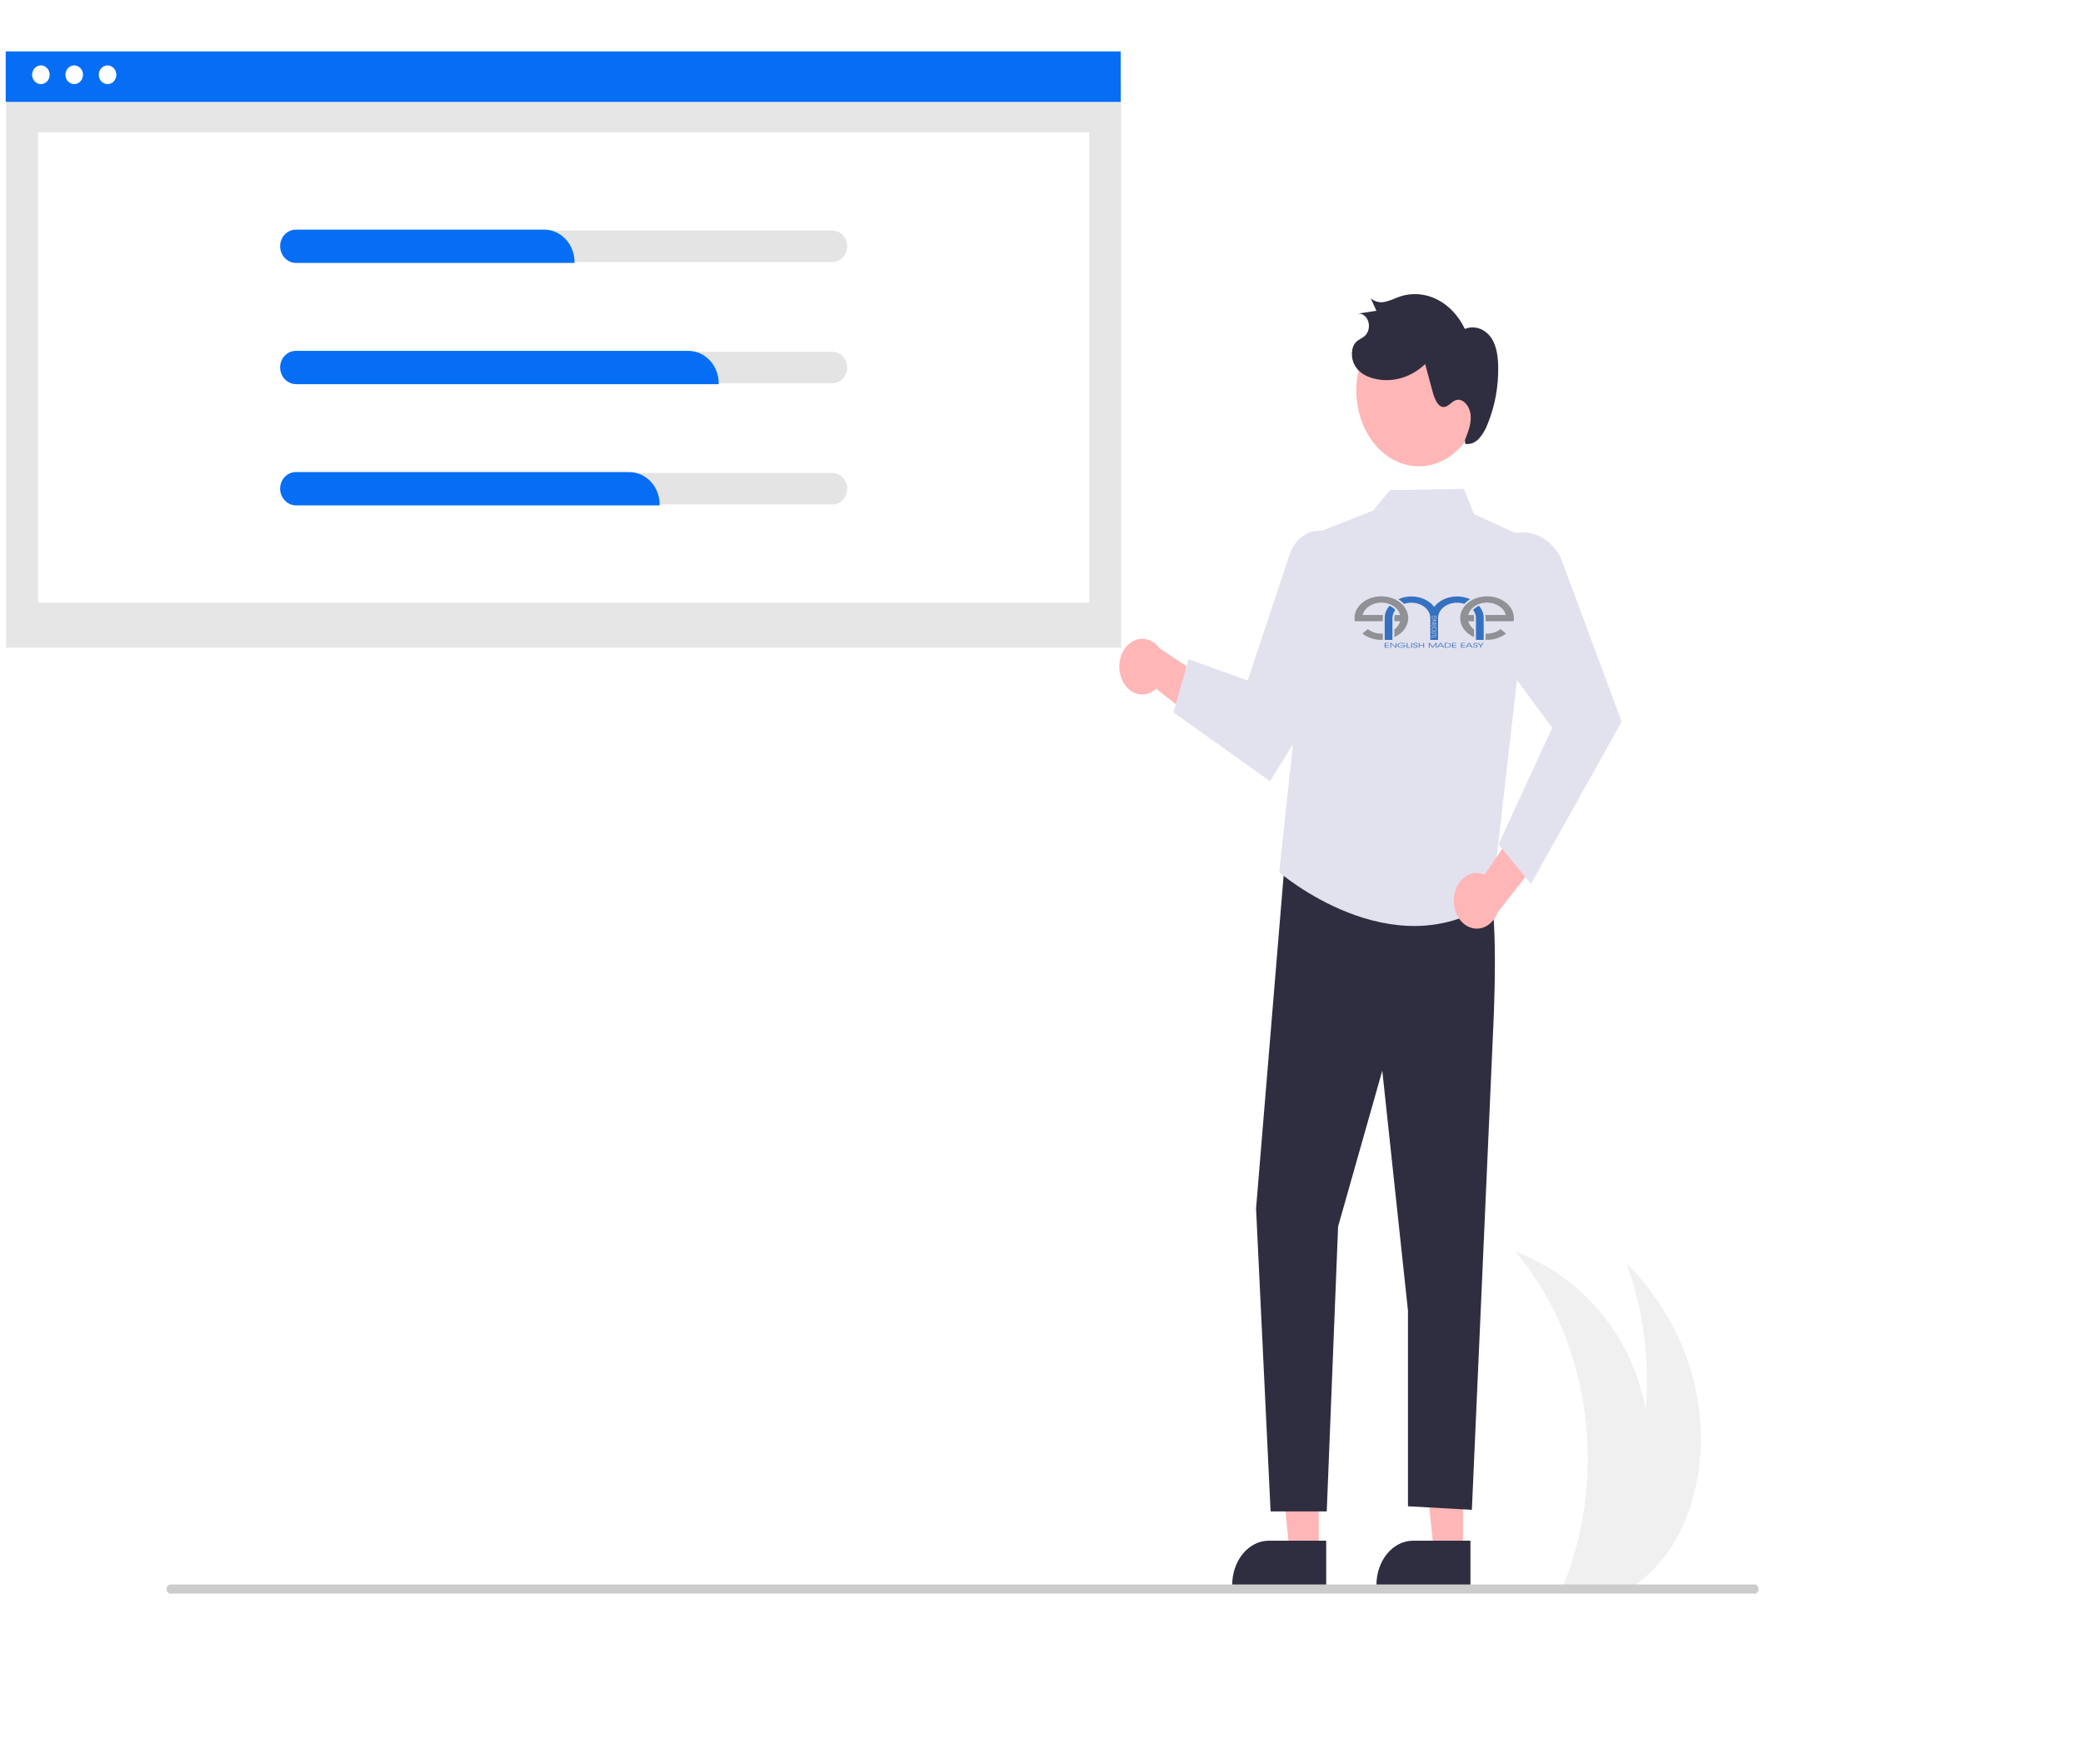 <svg width="366" height="310" viewBox="0 0 366 310" fill="none" xmlns="http://www.w3.org/2000/svg">
<rect x="0" y="0" width="366" height="310" fill="#808080" stroke="none"/>
<g clip-path="url(#clip0)">
<rect width="366" height="310" fill="white"/>
<g clip-path="url(#clip1)">
<path d="M294.05 271.199C292.422 273.854 290.404 276.124 288.097 277.895C287.606 278.272 287.102 278.627 286.59 278.956H274.53C274.674 278.606 274.814 278.251 274.95 277.895C278.69 268.345 279.862 257.616 278.303 247.218C276.744 236.819 272.532 227.273 266.259 219.922C273.548 222.647 280.286 227.96 284.693 235.494C286.834 239.163 288.357 243.307 289.174 247.689C289.903 238.926 288.745 230.083 285.814 222.022C291.733 227.849 296.341 235.828 298.098 244.81C299.854 253.797 298.58 263.77 294.05 271.199Z" fill="#F0F0F0"/>
<path d="M197 14.755H1.084V113.806H197V14.755Z" fill="#E6E6E6"/>
<path d="M191.398 23.249H6.686V105.891H191.398V23.249Z" fill="white"/>
<path d="M196.916 9.032H1V17.9H196.916V9.032Z" fill="#066EF5"/>
<path d="M7.185 14.778C8.037 14.778 8.728 14.042 8.728 13.134C8.728 12.226 8.037 11.491 7.185 11.491C6.333 11.491 5.642 12.226 5.642 13.134C5.642 14.042 6.333 14.778 7.185 14.778Z" fill="white"/>
<path d="M13.04 14.778C13.893 14.778 14.583 14.042 14.583 13.134C14.583 12.226 13.893 11.491 13.04 11.491C12.188 11.491 11.498 12.226 11.498 13.134C11.498 14.042 12.188 14.778 13.04 14.778Z" fill="white"/>
<path d="M18.896 14.778C19.748 14.778 20.439 14.042 20.439 13.134C20.439 12.226 19.748 11.491 18.896 11.491C18.044 11.491 17.354 12.226 17.354 13.134C17.354 14.042 18.044 14.778 18.896 14.778Z" fill="white"/>
<path d="M146.269 40.508H51.967C51.279 40.508 50.619 40.799 50.133 41.317C49.646 41.836 49.373 42.538 49.373 43.272C49.373 44.005 49.646 44.708 50.133 45.226C50.619 45.744 51.279 46.035 51.967 46.035H146.269C146.957 46.035 147.617 45.744 148.104 45.226C148.59 44.708 148.864 44.005 148.864 43.272C148.864 42.538 148.59 41.836 148.104 41.317C147.617 40.799 146.957 40.508 146.269 40.508V40.508Z" fill="#E4E4E4"/>
<path d="M146.269 61.806H51.967C51.279 61.806 50.619 62.097 50.133 62.615C49.646 63.134 49.373 63.837 49.373 64.57C49.373 65.303 49.646 66.006 50.133 66.524C50.619 67.042 51.279 67.334 51.967 67.334H146.269C146.957 67.333 147.616 67.041 148.102 66.523C148.588 66.005 148.861 65.302 148.861 64.57C148.861 63.837 148.588 63.135 148.102 62.617C147.616 62.098 146.957 61.807 146.269 61.806Z" fill="#E4E4E4"/>
<path d="M146.269 83.104H51.967C51.279 83.104 50.619 83.395 50.133 83.914C49.646 84.432 49.373 85.135 49.373 85.868C49.373 86.601 49.646 87.304 50.133 87.822C50.619 88.341 51.279 88.632 51.967 88.632H146.269C146.957 88.632 147.617 88.341 148.104 87.822C148.59 87.304 148.864 86.601 148.864 85.868C148.864 85.135 148.59 84.432 148.104 83.914C147.617 83.395 146.957 83.104 146.269 83.104Z" fill="#E4E4E4"/>
<path d="M100.949 46.198H52.057C51.349 46.209 50.663 45.933 50.138 45.427C49.613 44.921 49.287 44.221 49.227 43.469C49.2 43.069 49.251 42.667 49.378 42.289C49.505 41.911 49.703 41.565 49.962 41.273C50.219 40.98 50.53 40.748 50.874 40.588C51.219 40.428 51.591 40.346 51.967 40.345H95.609C97.025 40.347 98.382 40.947 99.383 42.014C100.385 43.08 100.948 44.527 100.949 46.035V46.198Z" fill="#066EF5"/>
<path d="M126.28 67.496H52.057C51.349 67.507 50.663 67.232 50.138 66.725C49.613 66.219 49.287 65.519 49.227 64.767C49.2 64.367 49.251 63.965 49.378 63.587C49.505 63.209 49.703 62.863 49.962 62.571C50.219 62.279 50.53 62.046 50.874 61.886C51.219 61.727 51.591 61.644 51.967 61.643H120.939C122.355 61.645 123.712 62.245 124.714 63.312C125.715 64.379 126.278 65.825 126.28 67.334V67.496Z" fill="#066EF5"/>
<path d="M115.903 88.794H52.057C51.349 88.805 50.663 88.53 50.138 88.023C49.613 87.517 49.287 86.818 49.227 86.066C49.2 85.665 49.251 85.263 49.378 84.885C49.505 84.507 49.703 84.161 49.962 83.869C50.219 83.577 50.53 83.344 50.874 83.184C51.219 83.025 51.591 82.942 51.967 82.942H110.563C111.979 82.943 113.336 83.543 114.337 84.61C115.339 85.677 115.902 87.123 115.903 88.632V88.794Z" fill="#066EF5"/>
<path d="M197.14 119.413C197.412 120.042 197.795 120.591 198.261 121.022C198.728 121.452 199.266 121.754 199.839 121.905C200.412 122.057 201.006 122.054 201.578 121.898C202.15 121.742 202.687 121.436 203.151 121.001L215.092 130.43L215.056 121.463L203.722 113.884C203.067 112.989 202.164 112.416 201.183 112.274C200.203 112.131 199.213 112.429 198.402 113.11C197.591 113.792 197.014 114.81 196.782 115.971C196.549 117.133 196.677 118.358 197.14 119.413L197.14 119.413Z" fill="#FFB6B6"/>
<path d="M257.063 272.722H251.94L249.502 248.805L257.064 248.806L257.063 272.722Z" fill="#FFB6B6"/>
<path d="M258.369 278.732L241.851 278.731V278.479C241.851 276.415 242.528 274.436 243.734 272.976C244.94 271.517 246.575 270.697 248.28 270.697H248.28L258.369 270.697L258.369 278.732Z" fill="#2F2E41"/>
<path d="M231.718 272.722H226.595L224.158 248.805L231.718 248.806L231.718 272.722Z" fill="#FFB6B6"/>
<path d="M233.024 278.732L216.506 278.731V278.479C216.506 276.415 217.183 274.436 218.389 272.976C219.595 271.517 221.23 270.697 222.935 270.697H222.936L233.024 270.697L233.024 278.732Z" fill="#2F2E41"/>
<path d="M225.805 150.681L220.7 212.333L223.252 265.549H233.121L235.116 215.491L242.877 188.119L247.394 230.301V264.646L258.621 265.274L262.347 181.183C262.347 181.183 263.613 157.663 261.087 154.781C258.562 151.899 225.805 150.681 225.805 150.681Z" fill="#2F2E41"/>
<path d="M269.329 95.05L259.012 90.349L257.196 85.893L244.226 86.121L241.287 89.694L231.187 93.699L224.765 153.247C224.765 153.247 244.533 170.346 262.079 158.532L269.329 95.05Z" fill="#E2E1EE"/>
<path d="M206.184 125.168L223.16 137.249L237.306 114.347V99.982C237.307 98.655 236.983 97.357 236.374 96.252C235.813 95.231 235.032 94.415 234.116 93.893C233.199 93.37 232.183 93.159 231.175 93.285C230.167 93.41 229.207 93.866 228.398 94.603C227.588 95.34 226.961 96.331 226.582 97.469L219.236 119.561L208.816 115.834L206.184 125.168Z" fill="#E2E1EE"/>
<path d="M255.516 157.384C255.619 156.686 255.848 156.023 256.185 155.442C256.523 154.862 256.962 154.379 257.471 154.026C257.98 153.673 258.547 153.46 259.131 153.401C259.716 153.341 260.304 153.438 260.854 153.684L269.903 140.348L272.094 148.915L263.166 160.265C262.763 161.357 262.044 162.231 261.144 162.724C260.244 163.216 259.226 163.292 258.283 162.937C257.341 162.582 256.538 161.821 256.028 160.797C255.518 159.774 255.335 158.56 255.516 157.385L255.516 157.384Z" fill="#FFB6B6"/>
<path d="M269.012 155.285L263.294 148.363L272.738 127.883L259.041 109.303L259.832 101.807C260.014 100.081 260.585 98.45 261.483 97.091V97.091C262.263 95.909 263.266 94.971 264.408 94.355C265.549 93.738 266.796 93.462 268.044 93.548C269.292 93.635 270.504 94.081 271.58 94.851C272.656 95.621 273.564 96.691 274.228 97.972L284.937 126.792L284.884 126.888L269.012 155.285Z" fill="#E2E1EE"/>
<path d="M260.209 70.422C259.813 73.917 258.287 77.08 255.966 79.214C253.644 81.348 250.718 82.28 247.83 81.804C244.941 81.328 242.327 79.484 240.562 76.677C238.796 73.869 238.024 70.328 238.414 66.832L238.436 66.643C238.891 63.194 240.449 60.099 242.773 58.028C245.096 55.956 248 55.072 250.856 55.568C253.713 56.064 256.295 57.899 258.044 60.678C259.793 63.457 260.569 66.956 260.205 70.421L260.209 70.422Z" fill="#FFB6B6"/>
<path d="M257.41 77.278C257.974 75.889 258.555 74.399 258.396 72.863C258.237 71.327 256.993 69.859 255.771 70.316C255.04 70.589 254.488 71.462 253.724 71.507C252.673 71.568 252.071 70.112 251.744 68.902L250.412 63.973C249.132 65.18 247.649 66.03 246.067 66.462C244.485 66.895 242.844 66.9 241.26 66.476C240.023 66.134 238.773 65.466 238.048 64.207C237.322 62.947 237.327 60.993 238.322 60.04C238.81 59.573 239.459 59.395 239.926 58.897C240.215 58.588 240.414 58.174 240.494 57.717C240.574 57.26 240.53 56.784 240.369 56.36C240.208 55.935 239.939 55.584 239.6 55.36C239.262 55.135 238.873 55.048 238.491 55.112L241.845 54.605L240.846 52.417C241.225 52.73 241.655 52.943 242.107 53.044C242.559 53.144 243.023 53.129 243.47 53C244.373 52.803 245.223 52.353 246.106 52.053C248.245 51.392 250.505 51.594 252.542 52.629C254.578 53.664 256.28 55.475 257.388 57.788C258.213 57.454 259.103 57.432 259.939 57.724C260.775 58.016 261.518 58.609 262.069 59.424C262.967 60.803 263.212 62.644 263.246 64.399C263.312 67.861 262.688 71.291 261.428 74.399C261.067 75.387 260.548 76.278 259.901 77.022C259.575 77.39 259.187 77.668 258.763 77.836C258.339 78.004 257.89 78.057 257.447 77.993" fill="#2F2E41"/>
<path d="M308.331 280H29.96C29.808 280.004 29.66 279.947 29.538 279.838C29.416 279.73 29.328 279.575 29.286 279.399C29.26 279.279 29.256 279.153 29.277 279.032C29.297 278.91 29.34 278.796 29.403 278.698C29.465 278.599 29.546 278.52 29.637 278.465C29.729 278.41 29.83 278.382 29.933 278.381H308.277C308.436 278.375 308.593 278.434 308.722 278.548C308.85 278.663 308.943 278.828 308.985 279.014C309.006 279.133 309.006 279.256 308.983 279.374C308.96 279.492 308.916 279.602 308.853 279.697C308.791 279.791 308.711 279.868 308.621 279.92C308.53 279.973 308.432 280 308.331 280V280Z" fill="#CCCCCC"/>
<g clip-path="url(#clip2)">
<path d="M243.444 113.333H244.032V113.415H243.444V113.709H244.032V113.789H243.305V112.962H244.032V113.043H243.444V113.333Z" fill="#3471C1"/>
<path d="M245.224 113.691L245.208 112.962H245.344V113.789H245.179L244.41 113.06L244.426 113.789H244.29V112.962H244.456L245.224 113.691Z" fill="#3471C1"/>
<path d="M246.097 113.393H246.967C246.956 113.514 246.882 113.613 246.747 113.69C246.612 113.768 246.446 113.806 246.249 113.806C246.047 113.806 245.877 113.765 245.741 113.681C245.605 113.598 245.537 113.495 245.537 113.371C245.537 113.313 245.555 113.258 245.593 113.206C245.63 113.154 245.684 113.107 245.756 113.066C245.825 113.025 245.902 112.995 245.986 112.975C246.07 112.956 246.163 112.946 246.266 112.946C246.402 112.946 246.524 112.965 246.632 113.004C246.74 113.043 246.827 113.098 246.892 113.17H246.723C246.657 113.121 246.586 113.084 246.511 113.06C246.435 113.037 246.351 113.025 246.258 113.025C246.097 113.025 245.961 113.059 245.85 113.127C245.739 113.195 245.683 113.277 245.683 113.372C245.683 113.474 245.739 113.558 245.849 113.626C245.96 113.694 246.097 113.728 246.26 113.728C246.389 113.728 246.503 113.704 246.605 113.655C246.707 113.607 246.773 113.544 246.804 113.466H246.097V113.393" fill="#3471C1"/>
<path d="M247.79 113.789H247.159V112.962H247.297V113.709H247.79V113.789Z" fill="#3471C1"/>
<path d="M248.106 113.789H247.969V112.962H248.106V113.789Z" fill="#3471C1"/>
<path d="M248.292 113.553H248.425C248.427 113.605 248.452 113.645 248.498 113.676C248.545 113.706 248.606 113.721 248.682 113.721C248.763 113.721 248.828 113.706 248.875 113.676C248.923 113.646 248.947 113.605 248.947 113.553C248.947 113.478 248.849 113.422 248.653 113.383C248.637 113.38 248.626 113.378 248.618 113.377C248.516 113.356 248.442 113.329 248.396 113.297C248.351 113.265 248.329 113.224 248.329 113.172C248.329 113.106 248.363 113.052 248.433 113.01C248.503 112.968 248.592 112.947 248.703 112.947C248.808 112.947 248.891 112.966 248.953 113.004C249.014 113.043 249.049 113.096 249.056 113.166H248.926C248.919 113.121 248.896 113.086 248.858 113.061C248.819 113.037 248.768 113.025 248.703 113.025C248.634 113.025 248.577 113.038 248.533 113.065C248.489 113.092 248.467 113.126 248.467 113.167C248.467 113.189 248.474 113.207 248.487 113.223C248.5 113.239 248.521 113.253 248.55 113.266C248.579 113.279 248.636 113.293 248.719 113.309C248.767 113.318 248.804 113.325 248.829 113.331C248.92 113.352 248.985 113.379 249.026 113.411C249.066 113.443 249.086 113.486 249.086 113.539C249.086 113.619 249.049 113.684 248.975 113.733C248.9 113.782 248.802 113.806 248.68 113.806C248.566 113.806 248.473 113.783 248.402 113.737C248.33 113.69 248.294 113.629 248.292 113.553" fill="#3471C1"/>
<path d="M249.421 113.789H249.283V112.962H249.421V113.333H250.087V112.962H250.225V113.789H250.087V113.412H249.421V113.789Z" fill="#3471C1"/>
<path d="M251.05 113.789V112.962H251.253L251.738 113.681L252.221 112.962H252.424V113.789H252.292V113.058L251.799 113.789H251.675L251.183 113.058V113.789H251.05Z" fill="#3471C1"/>
<path d="M253.379 113.455L253.114 113.04L252.852 113.455H253.379ZM252.636 113.789H252.491L253.035 112.962H253.2L253.742 113.789H253.595L253.427 113.53H252.804L252.636 113.789Z" fill="#3471C1"/>
<path d="M253.982 113.041V113.712H254.268C254.446 113.712 254.584 113.682 254.68 113.623C254.776 113.564 254.824 113.48 254.824 113.372C254.824 113.317 254.808 113.267 254.775 113.222C254.742 113.176 254.695 113.137 254.635 113.106C254.589 113.083 254.538 113.066 254.482 113.056C254.425 113.046 254.343 113.041 254.235 113.041H253.982ZM253.847 112.962H254.245C254.355 112.962 254.447 112.968 254.521 112.981C254.596 112.994 254.662 113.015 254.719 113.043C254.799 113.083 254.862 113.132 254.906 113.189C254.95 113.247 254.972 113.308 254.972 113.374C254.972 113.447 254.948 113.514 254.899 113.574C254.85 113.634 254.781 113.683 254.692 113.721C254.633 113.745 254.569 113.763 254.501 113.774C254.432 113.784 254.326 113.789 254.183 113.789H253.847V112.962Z" fill="#3471C1"/>
<path d="M255.299 113.333H255.888V113.415H255.299V113.709H255.888V113.789H255.161V112.962H255.888V113.043H255.299V113.333Z" fill="#3471C1"/>
<path d="M256.844 113.333H257.433V113.415H256.844V113.709H257.433V113.789H256.706V112.962H257.433V113.043H256.844V113.333Z" fill="#3471C1"/>
<path d="M258.404 113.455L258.138 113.04L257.876 113.455H258.404ZM257.661 113.789H257.516L258.059 112.962H258.225L258.766 113.789H258.619L258.452 113.53H257.828L257.661 113.789Z" fill="#3471C1"/>
<path d="M258.851 113.553H258.984C258.986 113.605 259.011 113.645 259.057 113.676C259.104 113.706 259.165 113.721 259.241 113.721C259.322 113.721 259.387 113.706 259.434 113.676C259.482 113.646 259.506 113.605 259.506 113.553C259.506 113.478 259.408 113.422 259.212 113.383C259.196 113.38 259.185 113.378 259.177 113.377C259.074 113.356 259.001 113.329 258.955 113.297C258.91 113.265 258.888 113.224 258.888 113.172C258.888 113.106 258.922 113.052 258.992 113.01C259.061 112.968 259.152 112.947 259.262 112.947C259.367 112.947 259.45 112.966 259.512 113.004C259.573 113.043 259.608 113.096 259.615 113.166H259.485C259.478 113.121 259.455 113.086 259.417 113.061C259.378 113.037 259.327 113.025 259.262 113.025C259.193 113.025 259.136 113.038 259.092 113.065C259.048 113.092 259.026 113.126 259.026 113.167C259.026 113.189 259.033 113.207 259.046 113.223C259.059 113.239 259.08 113.253 259.109 113.266C259.138 113.279 259.195 113.293 259.278 113.309C259.326 113.318 259.363 113.325 259.388 113.331C259.479 113.352 259.544 113.379 259.585 113.411C259.625 113.443 259.645 113.486 259.645 113.539C259.645 113.619 259.608 113.684 259.534 113.733C259.459 113.782 259.361 113.806 259.239 113.806C259.125 113.806 259.032 113.783 258.961 113.737C258.889 113.69 258.853 113.629 258.851 113.553" fill="#3471C1"/>
<path d="M260.248 113.485V113.789H260.112V113.484L259.665 112.962H259.823L260.181 113.391L260.542 112.962H260.695L260.248 113.485Z" fill="#3471C1"/>
<path d="M242.716 111.326C241.789 111.326 240.949 111.02 240.34 110.526L239.392 111.312C240.245 111.999 241.419 112.424 242.716 112.424C242.8 112.424 242.884 112.422 242.967 112.418V111.318C242.884 111.323 242.801 111.326 242.716 111.326V111.326ZM242.716 104.774C240.341 104.774 238.376 106.198 238.049 108.05C238.017 108.229 238 108.413 238 108.599C238 108.785 238.017 108.969 238.049 109.148H242.967V108.593C242.967 108.411 242.982 108.229 243.011 108.05H239.422C239.736 106.809 241.094 105.872 242.716 105.872C243.179 105.872 243.62 105.948 244.022 106.086C244.079 106.105 244.134 106.126 244.189 106.148C244.658 106.334 245.067 106.606 245.382 106.939C245.402 106.959 245.421 106.98 245.439 107.001C245.443 107.005 245.447 107.009 245.45 107.013C245.492 107.06 245.532 107.108 245.57 107.157C245.778 107.427 245.929 107.728 246.011 108.05H245.073C245.022 108.227 244.997 108.409 244.997 108.593V109.148H246.011C245.867 109.716 245.505 110.221 244.997 110.601V111.947C246.45 111.295 247.433 110.04 247.433 108.599C247.433 106.487 245.321 104.774 242.716 104.774" fill="#8F9195"/>
<path d="M265.952 108.05C265.624 106.198 263.659 104.774 261.284 104.774C258.679 104.774 256.567 106.487 256.567 108.599C256.567 110.04 257.55 111.295 259.003 111.947V110.601C258.496 110.221 258.133 109.716 257.989 109.148H259.003V108.593C259.003 108.409 258.978 108.227 258.927 108.05H257.989C258.071 107.728 258.222 107.427 258.431 107.157C258.469 107.108 258.508 107.06 258.55 107.013C258.553 107.009 258.557 107.005 258.561 107.001C258.579 106.98 258.598 106.959 258.618 106.939C258.637 106.918 258.658 106.897 258.678 106.877C258.984 106.572 259.371 106.322 259.811 106.148C259.811 106.148 259.812 106.147 259.812 106.147C259.867 106.126 259.922 106.105 259.978 106.086H259.978C260.38 105.948 260.821 105.872 261.284 105.872C262.906 105.872 264.264 106.809 264.578 108.05H260.989C261.019 108.229 261.034 108.411 261.034 108.593V109.148H265.952C265.984 108.969 266 108.785 266 108.599C266 108.413 265.984 108.229 265.952 108.05ZM263.66 110.526C263.051 111.02 262.211 111.326 261.284 111.326C261.199 111.326 261.116 111.323 261.034 111.318V112.418C261.116 112.422 261.2 112.424 261.284 112.424C262.581 112.424 263.756 111.999 264.608 111.312L263.66 110.526" fill="#8F9195"/>
<path d="M244.136 106.435C243.795 106.834 243.546 107.287 243.414 107.776C243.343 108.039 243.305 108.312 243.305 108.593V112.424H244.659V108.593C244.659 108.308 244.713 108.033 244.815 107.776C244.9 107.558 245.018 107.352 245.166 107.162C244.895 106.86 244.541 106.611 244.136 106.435" fill="#3471C1"/>
<path d="M260.586 107.776C260.454 107.287 260.205 106.834 259.864 106.435C259.459 106.611 259.105 106.86 258.834 107.162C258.982 107.352 259.1 107.558 259.185 107.776C259.287 108.033 259.341 108.308 259.341 108.593V112.424H260.695V108.593C260.695 108.312 260.657 108.039 260.586 107.776Z" fill="#3471C1"/>
<path d="M251.729 110.722C251.762 110.753 251.802 110.778 251.85 110.796C251.897 110.814 251.946 110.823 251.996 110.823C252.095 110.823 252.178 110.797 252.246 110.745C252.313 110.692 252.346 110.627 252.346 110.55C252.346 110.475 252.312 110.412 252.244 110.36C252.176 110.308 252.093 110.282 251.993 110.282C251.901 110.282 251.821 110.309 251.754 110.362C251.687 110.416 251.653 110.48 251.653 110.555C251.653 110.586 251.66 110.615 251.672 110.643C251.685 110.672 251.704 110.698 251.729 110.722" fill="#3471C1"/>
<path d="M252.349 111.649C252.298 111.684 252.218 111.701 252.11 111.701H251.591V111.636H252.108C252.148 111.636 252.178 111.635 252.197 111.632C252.217 111.63 252.235 111.626 252.25 111.62C252.281 111.608 252.305 111.59 252.323 111.567C252.34 111.545 252.349 111.519 252.349 111.49C252.349 111.44 252.328 111.403 252.286 111.379C252.244 111.355 252.179 111.343 252.091 111.343H251.591V111.279H252.11C252.216 111.279 252.295 111.296 252.347 111.33C252.399 111.364 252.425 111.416 252.425 111.485C252.425 111.56 252.4 111.614 252.349 111.649V111.649ZM252.408 111.956H251.672V112.088H251.591V111.759H251.672V111.891H252.408V111.956ZM252.408 111.024V111.089H251.672V111.221H251.591V110.892H251.672V111.024H252.408ZM251.605 110.425C251.625 110.386 251.655 110.35 251.695 110.317C251.735 110.283 251.781 110.258 251.831 110.241C251.882 110.224 251.936 110.216 251.994 110.216C252.052 110.216 252.106 110.223 252.154 110.237C252.202 110.252 252.246 110.274 252.286 110.303C252.332 110.336 252.366 110.374 252.389 110.417C252.412 110.459 252.424 110.505 252.424 110.555C252.424 110.65 252.383 110.73 252.3 110.795C252.218 110.859 252.116 110.891 251.994 110.891C251.938 110.891 251.883 110.883 251.832 110.865C251.78 110.847 251.734 110.821 251.693 110.788C251.654 110.755 251.625 110.72 251.605 110.681C251.585 110.642 251.575 110.6 251.575 110.554C251.575 110.508 251.585 110.465 251.605 110.425V110.425ZM251.591 109.608V109.543H252.408V109.608H251.591ZM251.969 109.821C251.938 109.795 251.9 109.781 251.852 109.781C251.823 109.781 251.797 109.785 251.774 109.794C251.75 109.802 251.73 109.813 251.712 109.829C251.697 109.842 251.687 109.858 251.681 109.876C251.675 109.895 251.672 109.927 251.672 109.974V110.07H252.408V110.134H251.591V109.956C251.591 109.917 251.595 109.886 251.602 109.862C251.61 109.838 251.622 109.817 251.639 109.797C251.661 109.771 251.692 109.75 251.73 109.735C251.768 109.72 251.808 109.712 251.851 109.712C251.914 109.712 251.969 109.727 252.014 109.758C252.06 109.788 252.085 109.826 252.089 109.872L252.408 109.712V109.789L252.014 109.986V109.923C252.014 109.881 251.999 109.847 251.969 109.821V109.821ZM252.408 109.358V109.422H251.591V109.344L252.31 108.981L251.591 108.988V108.924H252.408V109.002L251.688 109.365L252.408 109.358ZM251.633 108.315C251.671 108.264 251.726 108.223 251.797 108.193V108.272C251.748 108.304 251.711 108.337 251.688 108.373C251.665 108.408 251.653 108.448 251.653 108.492C251.653 108.568 251.687 108.632 251.754 108.685C251.821 108.738 251.901 108.764 251.996 108.764C252.096 108.764 252.179 108.738 252.246 108.685C252.313 108.633 252.346 108.568 252.346 108.491C252.346 108.431 252.323 108.376 252.275 108.328C252.227 108.28 252.165 108.249 252.089 108.234V108.568H252.016V108.157C252.135 108.162 252.233 108.197 252.309 108.261C252.386 108.325 252.424 108.404 252.424 108.497C252.424 108.592 252.383 108.672 252.3 108.736C252.218 108.801 252.116 108.833 251.994 108.833C251.937 108.833 251.883 108.824 251.832 108.807C251.781 108.789 251.735 108.763 251.693 108.729C251.653 108.697 251.624 108.66 251.604 108.621C251.585 108.581 251.575 108.537 251.575 108.488C251.575 108.424 251.594 108.367 251.633 108.315V108.315ZM252 106.632C251.179 105.531 249.688 104.794 247.989 104.794C247.154 104.794 246.368 104.973 245.688 105.285C246.077 105.515 246.424 105.788 246.718 106.097C247.11 105.965 247.539 105.892 247.989 105.892C249.826 105.892 251.32 107.103 251.32 108.593V112.424H252.68V108.593C252.68 107.103 254.174 105.892 256.011 105.892C256.461 105.892 256.89 105.965 257.282 106.097C257.576 105.788 257.923 105.515 258.312 105.285C257.632 104.973 256.847 104.794 256.011 104.794C254.312 104.794 252.821 105.531 252 106.632" fill="#3471C1"/>
</g>
</g>
</g>
<defs>
<clipPath id="clip0">
<rect width="366" height="310" fill="white"/>
</clipPath>
<clipPath id="clip1">
<rect width="365" height="280" fill="white" transform="translate(-56)"/>
</clipPath>
<clipPath id="clip2">
<rect width="28" height="9.032" fill="white" transform="translate(238 104.774)"/>
</clipPath>
</defs>
</svg>

